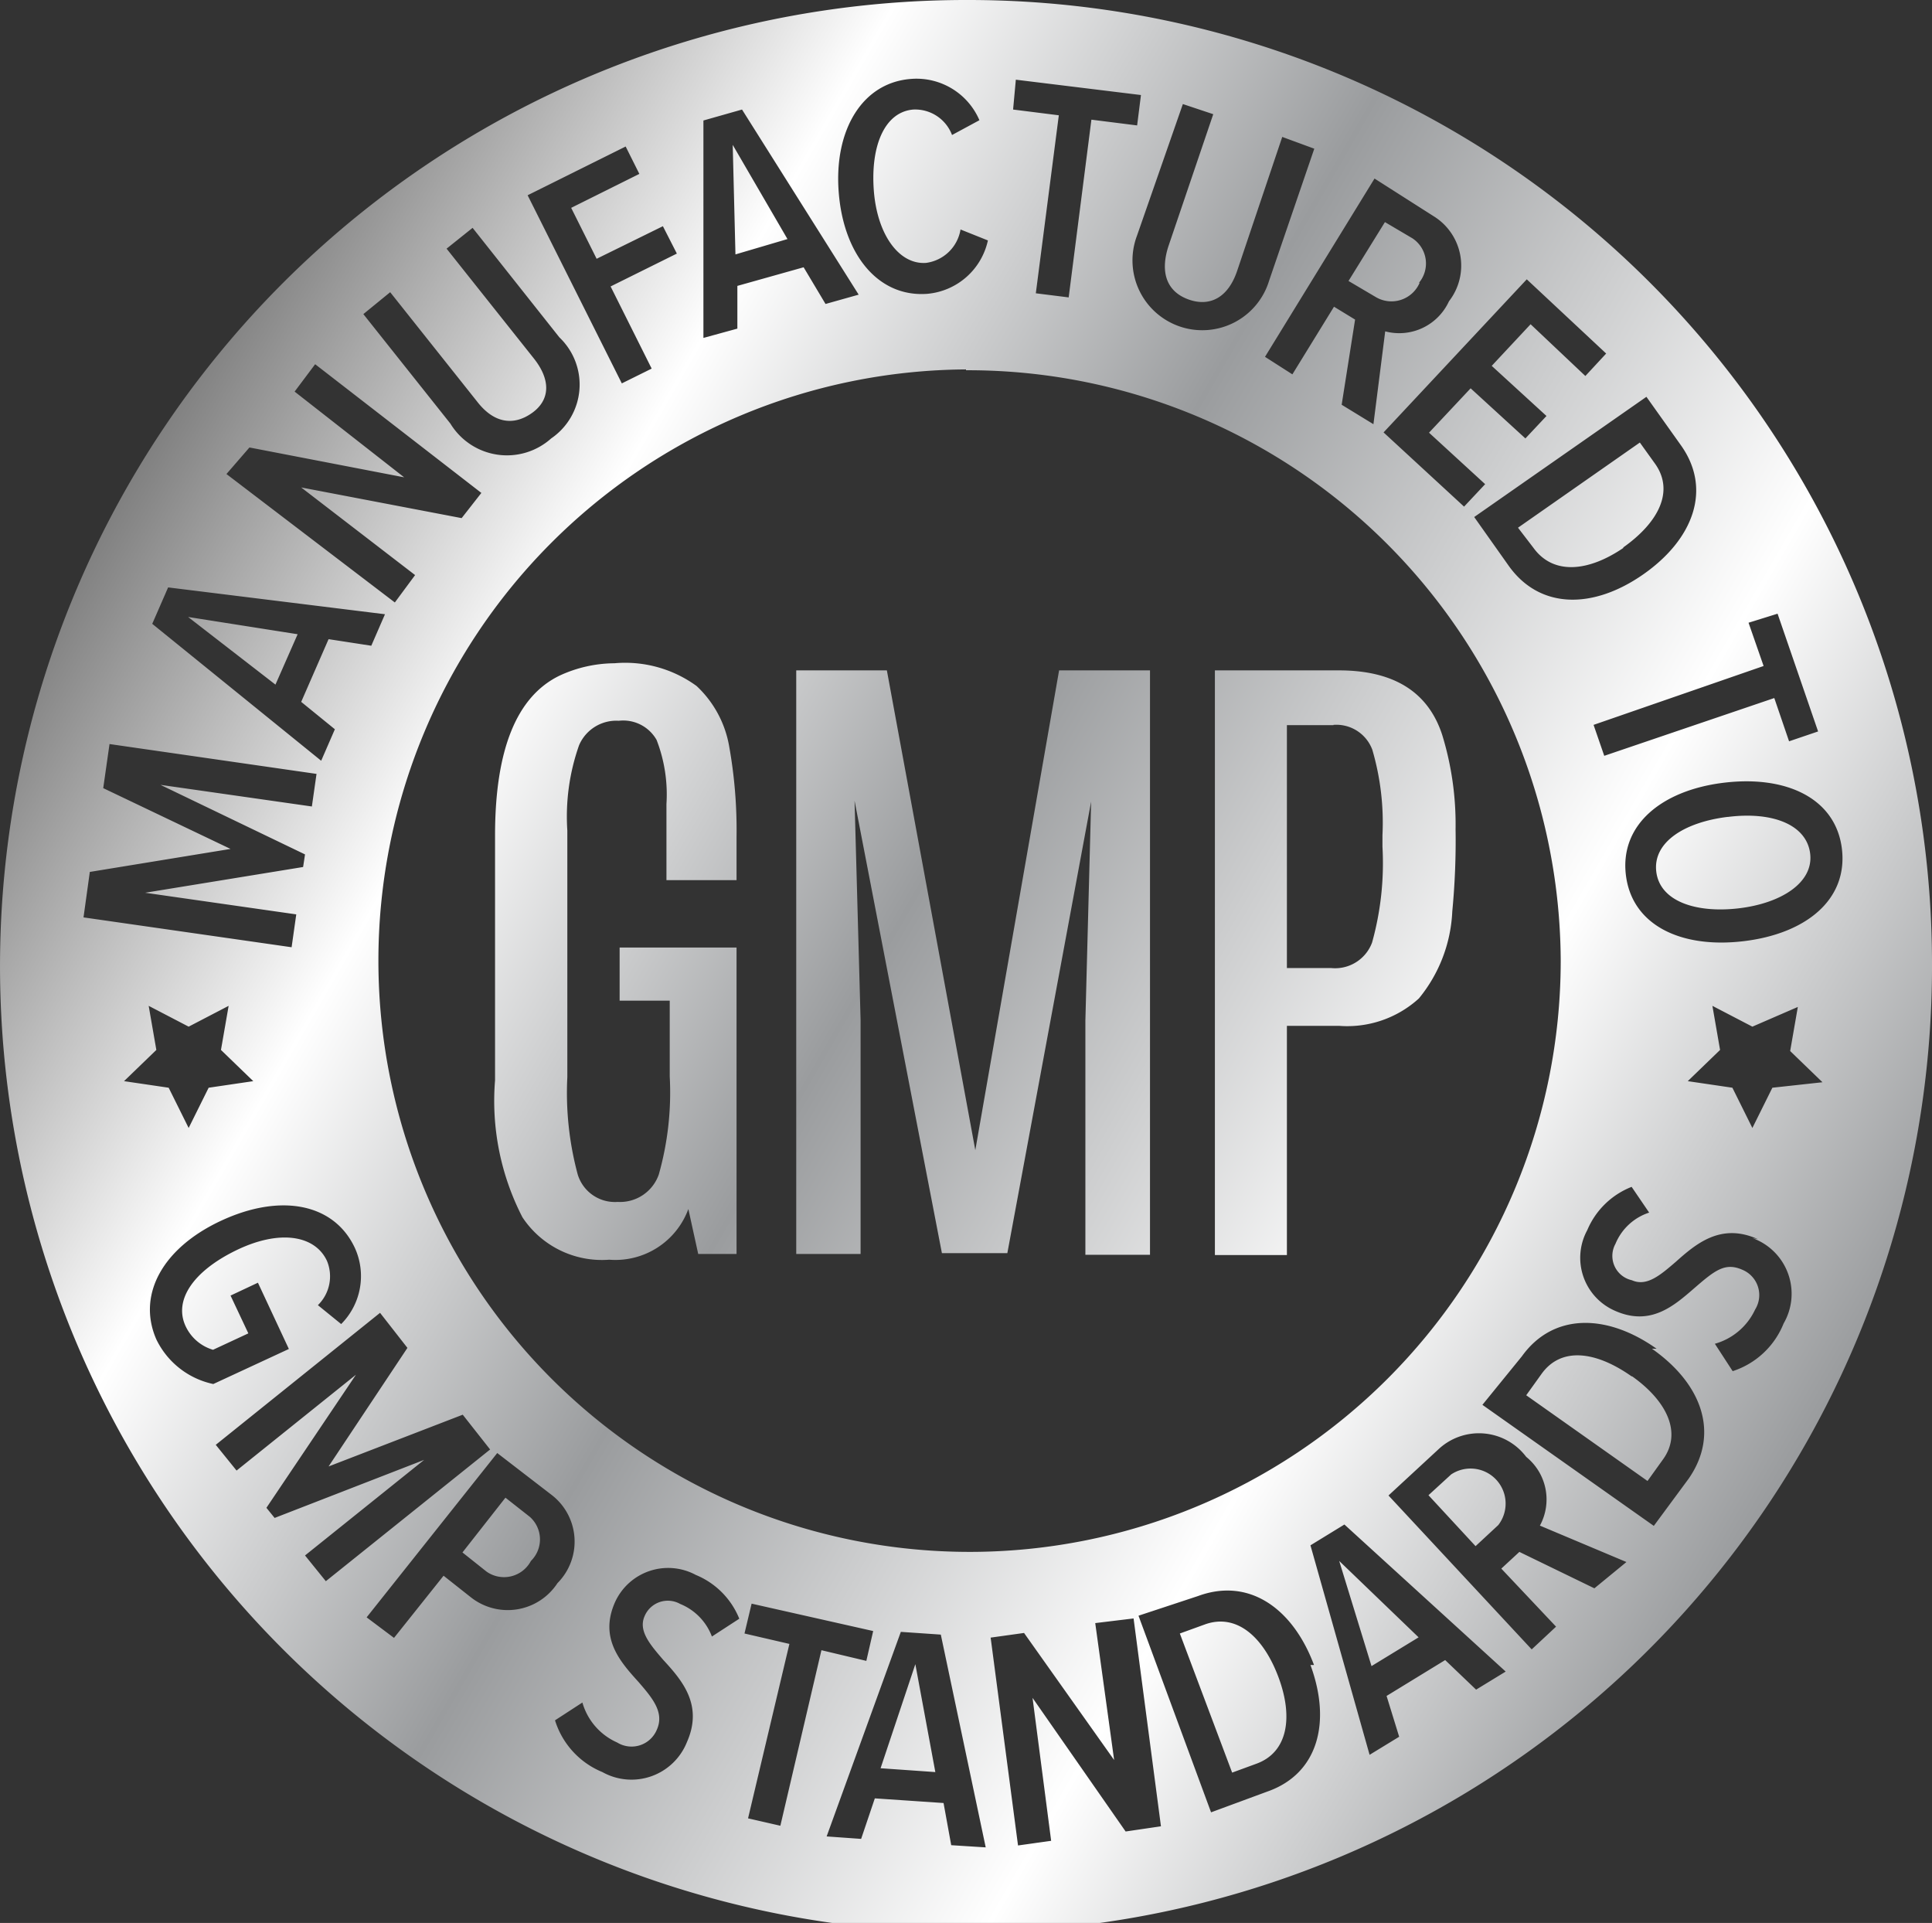 <svg xmlns="http://www.w3.org/2000/svg" xmlns:xlink="http://www.w3.org/1999/xlink" viewBox="0 0 70.56 70.22"><rect x="0" y="0" width="70.56" height="70.22" fill="#333333" stroke="none"/><defs><style>.cls-1{fill:url(#New_Gradient_Swatch_2);}</style><linearGradient id="New_Gradient_Swatch_2" x1="4.76" y1="17.49" x2="65.8" y2="52.73" gradientUnits="userSpaceOnUse"><stop offset="0" stop-color="gray"/><stop offset="0.22" stop-color="#fff"/><stop offset="0.46" stop-color="#9a9c9e"/><stop offset="0.76" stop-color="#fff"/><stop offset="1" stop-color="#9a9c9e"/></linearGradient></defs><title>Asset 10</title><g id="Layer_2" data-name="Layer 2"><g id="design_elements" data-name="design elements"><path class="cls-1" d="M33.43,60.77l.73,3.94-2-.14ZM19.35,55.39l-.89-.7-1.57,2,.88.7A1.11,1.11,0,0,0,19.39,57,1.1,1.1,0,0,0,19.35,55.39Zm30.74,5.45,1.72-1.05L48.91,57ZM10.06,25l.81-1.84-4-.63Zm60.5,10.08A35.28,35.28,0,1,1,35.28,0,35.2,35.2,0,0,1,70.56,35.11Zm-6.7-12.34.55,1.58L58.2,26.47l.39,1.13,6.21-2.11.54,1.58,1.06-.36-1.48-4.3Zm-3.73-8.25-6.29,4.39,1.26,1.78c1.14,1.6,3.09,1.59,4.92.31s2.51-3.11,1.37-4.71Zm-24.85-1A21.59,21.59,0,1,0,57,35.11,21.65,21.65,0,0,0,35.28,13.52Zm20.48-3.29-5.23,5.59,2.94,2.71.77-.82-2.05-1.88,1.52-1.62,2,1.83.77-.82-2-1.83,1.42-1.52,2,1.89.76-.82ZM50.2,6.52l-4,6.51,1,.64,1.52-2.47.77.47L49,14.78l1.16.71.43-3.39A2,2,0,0,0,52.92,11a2.12,2.12,0,0,0-.57-3.11Zm-7-2.72L41.52,8.62a2.55,2.55,0,1,0,4.83,1.63L48,5.43,46.83,5,45.19,9.87c-.33,1-1,1.34-1.77,1.07S42.35,10,42.67,9l1.64-4.83ZM37,4l1.67.21-.84,6.5,1.2.15.83-6.49,1.67.21.14-1.11L37.1,2.91ZM30.63,7c.17,2.29,1.44,3.86,3.23,3.73a2.49,2.49,0,0,0,2.22-1.95l-1-.4a1.47,1.47,0,0,1-1.26,1.22c-1,.07-1.8-1.06-1.91-2.69S32.33,4.08,33.36,4a1.44,1.44,0,0,1,1.41.93l1-.54a2.5,2.5,0,0,0-2.47-1.51C31.49,3,30.46,4.75,30.63,7ZM25.69,4.4l0,7.94L26.93,12l0-1.56,2.42-.68.8,1.34,1.21-.34L27.1,4ZM19.27,7.13,22.71,14l1.09-.54-1.5-3,2.42-1.2-.51-1L21.79,9.45l-.93-1.86,2.49-1.24-.5-1Zm-6,4.34,3.18,4a2.42,2.42,0,0,0,3.68.54,2.38,2.38,0,0,0,.3-3.69l-3.17-4-.95.76,3.18,4c.64.8.6,1.53-.06,2s-1.38.39-2-.41l-3.18-4Zm-5,5.84L14.42,22l.74-1L11,17.8l5.86,1.12.72-.92-6.07-4.7-.75,1,4,3.13L9.11,16.34ZM5.56,22.78l6.17,5,.5-1.15-1.23-1,1-2.29,1.56.24.5-1.15L6.14,21.45ZM3.05,33.5l7.6,1.09.17-1.2L5.3,32.6l5.77-.94.07-.46L5.86,28.66l5.53.79.17-1.19L4,27.17l-.23,1.61L8.42,31l-5.14.84Zm2.66,4.84L4.53,39.48l1.63.24.73,1.47.73-1.47,1.63-.24L8.07,38.34l.28-1.61-1.46.76-1.46-.76Zm2.08,12.2,2.76-1.28L9.42,46.84l-1,.47.65,1.38-1.29.6a1.61,1.61,0,0,1-1-.86c-.44-.94.26-2,1.84-2.77s2.88-.56,3.32.38a1.47,1.47,0,0,1-.33,1.62l.85.69a2.48,2.48,0,0,0,.5-2.78c-.76-1.63-2.71-2-4.87-1S5,47.29,5.71,48.91A3,3,0,0,0,7.79,50.54Zm4.11,7.2,6-4.81-1-1.27L12,53.55l2.88-4.33-1-1.28-6,4.82.76.94L13,50.2,9.73,55.06l.3.37,5.46-2.12L11.14,56.8Zm8.46.07a2.15,2.15,0,0,0-.2-3.21l-2-1.54-4.77,6,1,.75,1.81-2.27,1,.79A2.17,2.17,0,0,0,20.36,57.81ZM27,59.11a2.9,2.9,0,0,0-1.59-1.6,2.13,2.13,0,0,0-2.95,1c-.58,1.31.19,2.17.86,2.91.51.59.95,1.11.67,1.74a1,1,0,0,1-1.45.47,2.28,2.28,0,0,1-1.27-1.46l-1,.65A3,3,0,0,0,22,64.71a2.18,2.18,0,0,0,3.09-1.1c.6-1.36-.19-2.26-.87-3-.49-.57-.91-1.06-.68-1.59a.92.92,0,0,1,1.3-.45A2.07,2.07,0,0,1,26,59.76Zm3,1.15,1.64.39.25-1.09-4.44-1-.26,1.09,1.64.38-1.51,6.37,1.18.27Zm6,7.2-1.64-7.77-1.46-.1-2.71,7.47,1.26.09.5-1.48,2.51.17.28,1.54Zm6.4-.77-1-7.59L40,59.27l.69,5L37.4,59.63l-1.22.17,1,7.59,1.21-.17L37.71,62l3.4,4.88Zm5.59-5.89c-.78-2.08-2.38-3.2-4.23-2.52L41.58,59l2.65,7.18,2.06-.76C48.14,64.77,48.63,62.89,47.86,60.8Zm7,.24-5.89-5.37-1.24.76,2.16,7.65,1.08-.66-.46-1.49,2.14-1.31,1.13,1.08Zm4.41-4-3.16-1.33a2,2,0,0,0-.5-2.51,2.16,2.16,0,0,0-3.18-.3l-1.85,1.71,5.23,5.62.89-.83-2-2.12.66-.61L58.23,58Zm1.1-7.79c-1.82-1.29-3.78-1.31-4.92.28L54.14,51.3l6.26,4.42L61.67,54C62.82,52.35,62.16,50.53,60.33,49.25Zm3.7-4c-1.35-.61-2.26.17-3,.83-.57.49-1.06.91-1.6.67A.91.91,0,0,1,59,45.42a2,2,0,0,1,1.23-1.14l-.64-.94a2.91,2.91,0,0,0-1.62,1.58,2.11,2.11,0,0,0,1,2.94c1.31.59,2.17-.18,2.92-.83s1.12-.94,1.75-.66a1,1,0,0,1,.46,1.45,2.31,2.31,0,0,1-1.47,1.25l.65,1a3,3,0,0,0,1.86-1.74A2.16,2.16,0,0,0,64,45.21Zm2.36-5.73-1.18-1.14.28-1.61L64,37.49l-1.46-.76.28,1.61-1.18,1.14,1.63.24L64,41.19l.73-1.47ZM67.27,31c-.22-1.83-2-2.69-4.29-2.42s-3.82,1.54-3.6,3.37,2,2.69,4.29,2.42S67.49,32.85,67.27,31Zm-8-11c1.32-.93,1.88-2.07,1.18-3.06l-.56-.78-4.45,3.11L56,20C56.72,21,58,20.89,59.3,20Zm-7.45-9.67a1.1,1.1,0,0,0-.24-1.63l-1-.59-1.33,2.15,1,.59A1.12,1.12,0,0,0,51.85,10.32ZM28.76,8.73l-2-3.44.1,4ZM44,59.32l-.91.33L45,64.73l.9-.33c1.13-.42,1.34-1.69.79-3.16S45.16,58.9,44,59.32Zm15.59-9.06c-1.32-.93-2.58-1.08-3.29-.09l-.56.78,4.43,3.13.56-.78C61.44,52.33,60.89,51.17,59.61,50.26Zm3.51-20.43c-1.57.19-2.74.92-2.61,2s1.44,1.52,3,1.34,2.75-.94,2.62-2S64.73,29.63,63.12,29.83ZM53,53.84l-.83.76,1.72,1.86.83-.77A1.28,1.28,0,0,0,53,53.84ZM25.44,25.05a4.43,4.43,0,0,0-3-.83,4.82,4.82,0,0,0-2,.45q-2.36,1.14-2.36,5.84v8.94a9.27,9.27,0,0,0,1,5A3.48,3.48,0,0,0,22.25,46a2.84,2.84,0,0,0,2.89-1.85l.36,1.64h1.4V34.6H22.63v1.94h1.83v2.77a11,11,0,0,1-.4,3.58,1.5,1.5,0,0,1-1.5,1,1.42,1.42,0,0,1-1.46-1,11.45,11.45,0,0,1-.38-3.56v-9a7.81,7.81,0,0,1,.43-3.12,1.48,1.48,0,0,1,1.45-.89,1.4,1.4,0,0,1,1.38.7,5.51,5.51,0,0,1,.36,2.34v2.78H26.9V30.56a17.33,17.33,0,0,0-.27-3.31A3.93,3.93,0,0,0,25.44,25.05ZM35.62,42,32.39,24.48H29.08V45.79h2.35V37.24l-.22-8L34.4,45.76h2.39l3.06-16.49-.21,8v8.55H42V24.48H38.68ZM48.9,24.48q3,0,3.77,2.35a11.13,11.13,0,0,1,.49,3.45,27,27,0,0,1-.12,3,5.38,5.38,0,0,1-1.22,3.18,3.89,3.89,0,0,1-2.92,1H47v8.37H44.37V24.48Zm-.2,2H47v8.87h1.62a1.44,1.44,0,0,0,1.49-.93,10.79,10.79,0,0,0,.38-3.5V30.5a9.46,9.46,0,0,0-.37-3.12A1.4,1.4,0,0,0,48.7,26.47Z"/></g></g></svg>